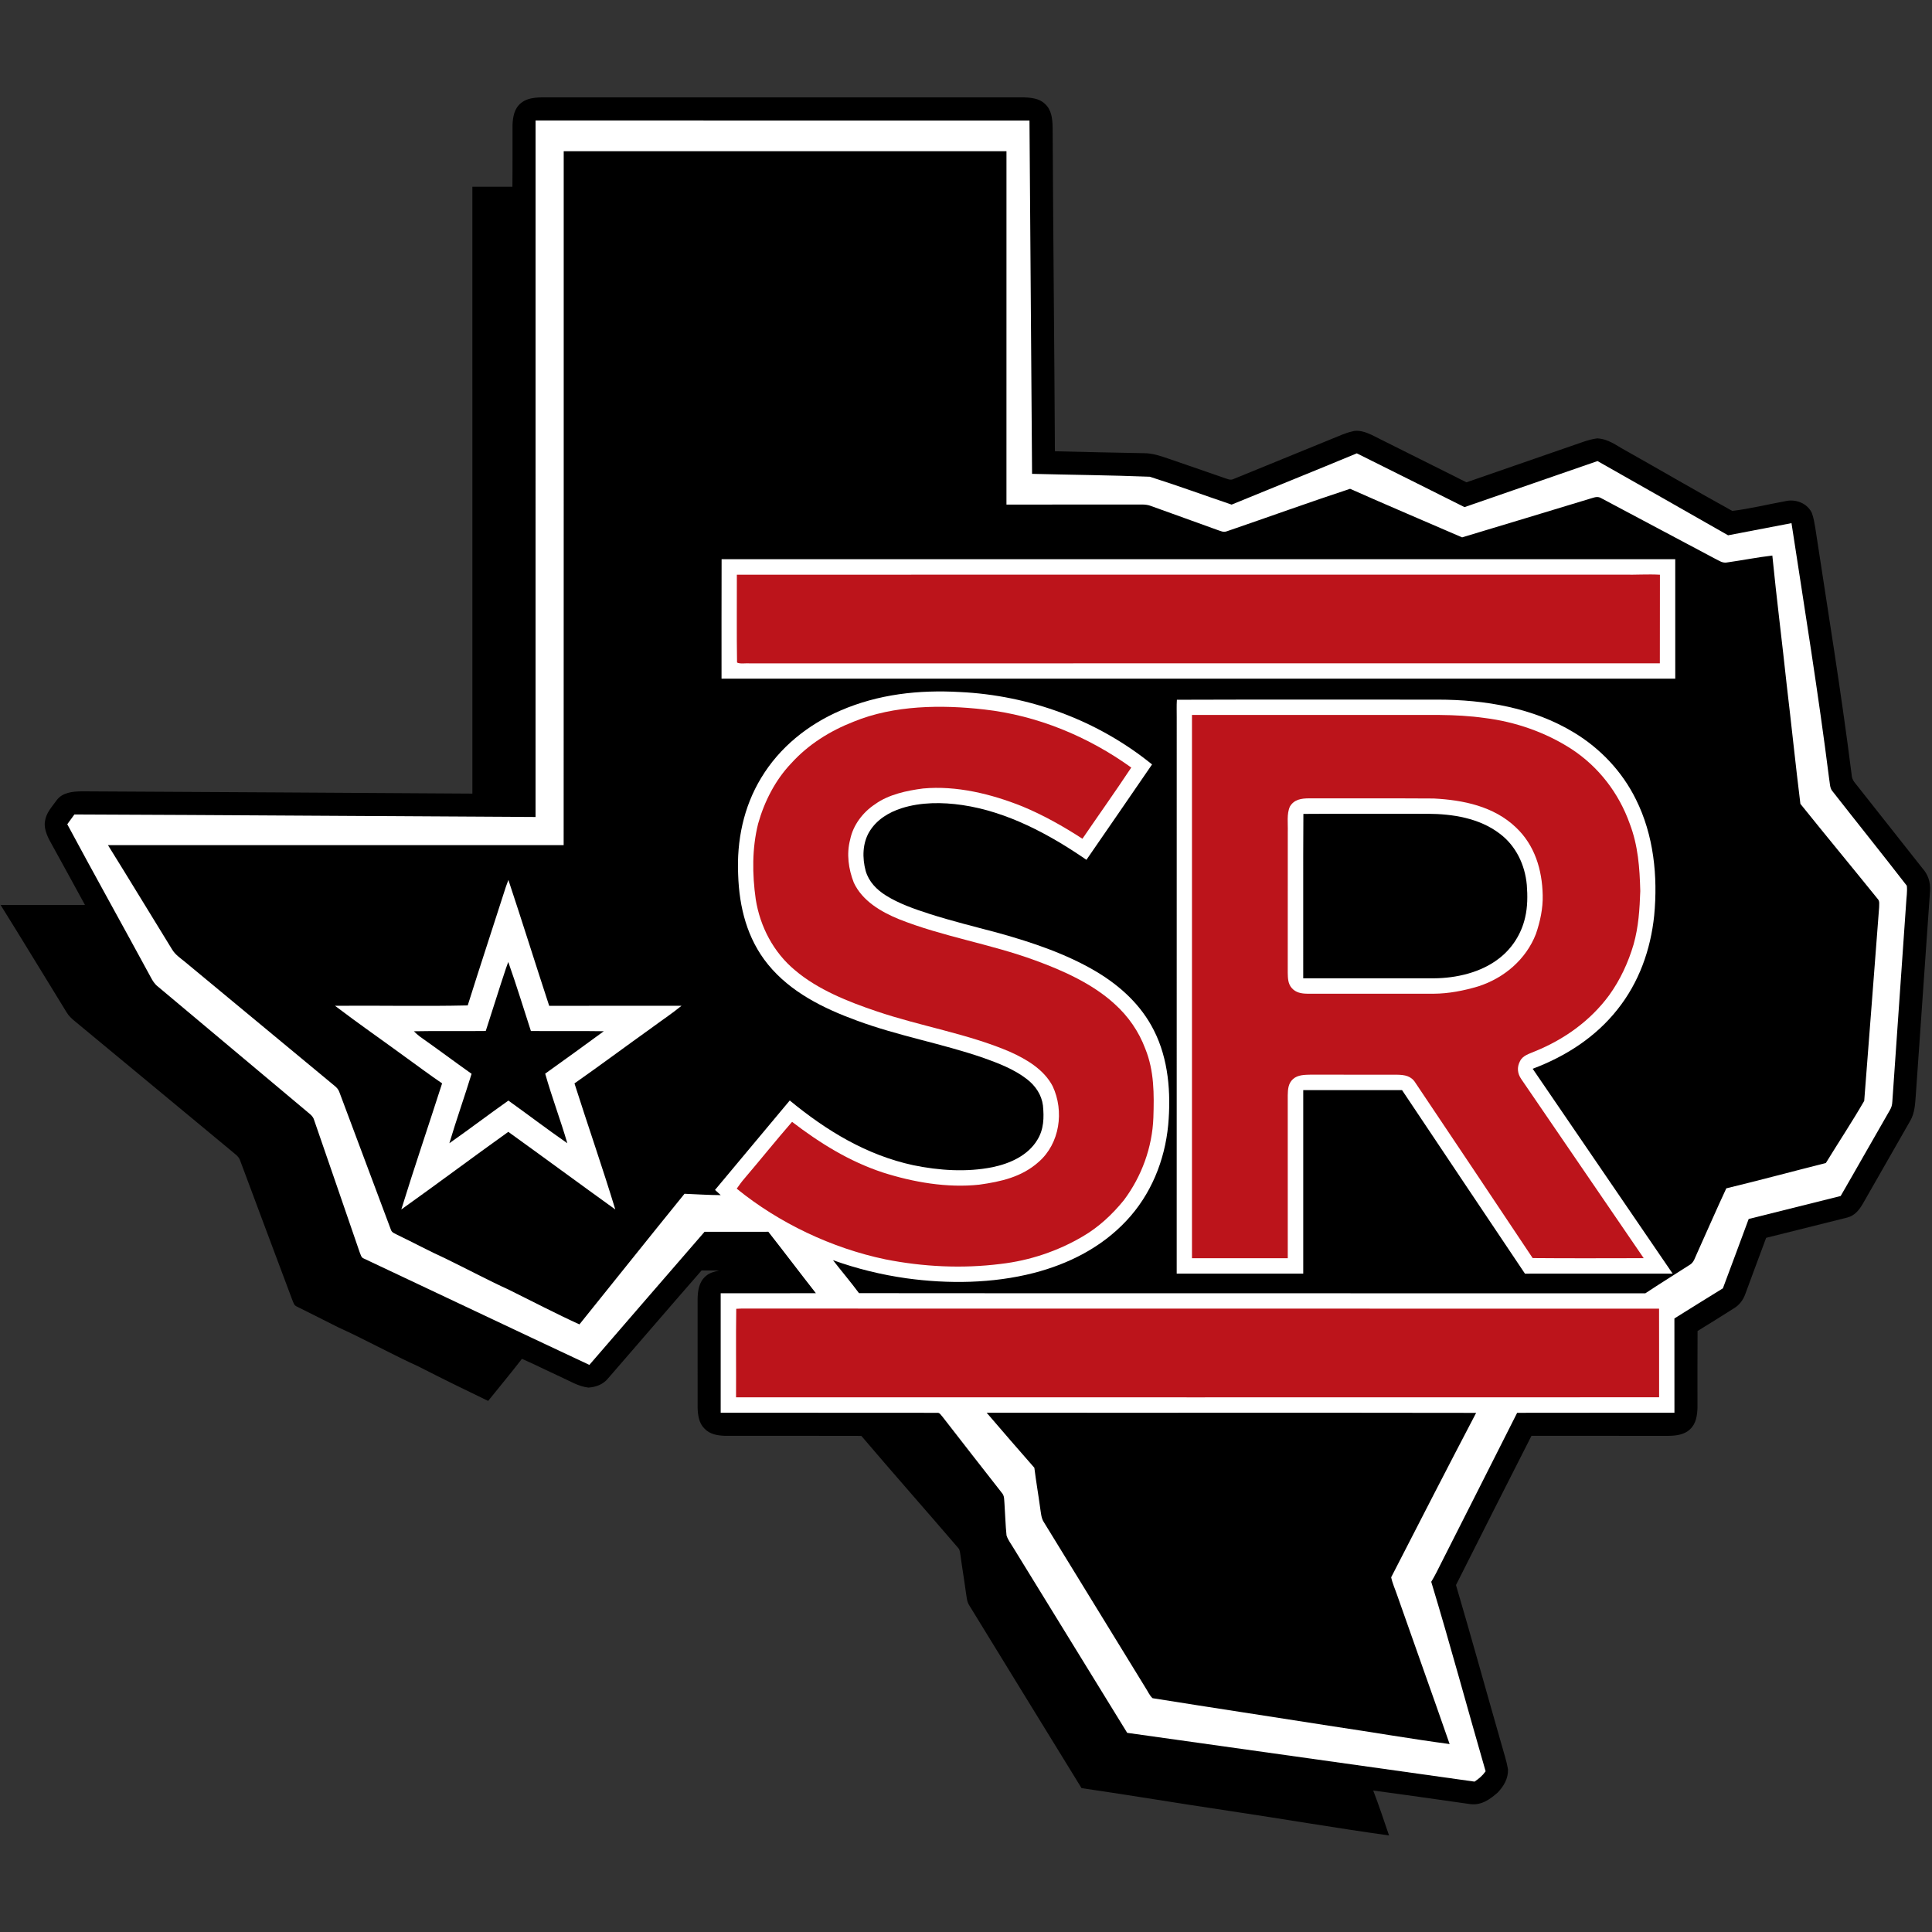<?xml version="1.0" encoding="UTF-8"?>
<svg width="200px" height="200px" viewBox="0 0 200 200" version="1.1" xmlns="http://www.w3.org/2000/svg" xmlns:xlink="http://www.w3.org/1999/xlink">
    <rect x="0" y="0" width="200" height="200" fill="#333333" stroke="none"/>
    <!-- Generator: Sketch 54.1 (76490) - https://sketchapp.com -->
    <title>sul-ross-st</title>
    <desc>Created with Sketch.</desc>
    <g id="sul-ross-st" stroke="none" stroke-width="1" fill="none" fill-rule="evenodd">
        <g id="sul-ross-st_BGL">
            <g id="sul-ross-st" transform="translate(0, 10)">
                <path d="M56.871,0.082 C73.008,0.087 89.148,0.089 105.285,0.082 C106.22,0.07 107.427,0.042 108.154,0.736 C108.858,1.355 108.949,2.288 108.968,3.171 C109.025,14.423 109.142,25.461 109.203,36.715 C112.268,36.791 115.33,36.858 118.395,36.913 C119.338,36.911 120.154,37.209 121.036,37.507 C122.915,38.163 124.805,38.793 126.683,39.459 C127.057,39.564 127.347,39.767 127.729,39.573 C131.133,38.182 134.537,36.789 137.943,35.402 C138.622,35.131 139.249,34.829 139.947,34.67 C140.588,34.457 141.362,34.729 141.953,35 C145.235,36.645 148.52,38.292 151.808,39.928 C155.82,38.537 159.837,37.15 163.85,35.755 C164.334,35.592 164.839,35.44 165.349,35.381 C166.522,35.448 167.26,36.085 168.245,36.615 C171.924,38.685 175.638,40.858 179.326,42.89 C181.142,42.67 182.966,42.22 184.772,41.892 C185.837,41.617 187.076,42.07 187.56,43.095 C187.742,43.579 187.827,44.106 187.913,44.613 C189.207,53.137 190.603,61.638 191.681,70.195 C191.702,70.805 192.123,71.131 192.461,71.594 C194.645,74.347 196.812,77.112 198.996,79.867 C199.6,80.535 199.846,81.311 199.799,82.209 C199.304,89.268 198.812,96.326 198.321,103.385 C198.252,104.29 198.22,105.192 197.759,106.004 C196.116,108.871 194.478,111.744 192.837,114.615 C192.455,115.264 192.004,115.841 191.237,116.038 C188.436,116.738 185.632,117.438 182.831,118.14 C182.097,120.091 181.381,122.051 180.655,124.006 C180.429,124.596 180.072,125.078 179.531,125.414 C178.277,126.222 176.998,126.996 175.732,127.786 C175.708,130.433 175.727,133.082 175.723,135.729 C175.691,136.541 175.584,137.368 174.958,137.951 C174.385,138.522 173.501,138.63 172.732,138.638 C168,138.632 163.268,138.636 158.537,138.636 C155.918,143.778 153.317,148.93 150.723,154.085 C152.34,159.567 153.856,165.078 155.433,170.573 C155.666,171.427 155.958,172.283 156.108,173.159 C156.135,174.112 155.685,174.884 155.049,175.558 C154.224,176.279 153.376,176.896 152.216,176.763 C148.863,176.29 145.512,175.801 142.154,175.357 C142.748,176.888 143.26,178.455 143.793,180.006 C138.26,179.235 132.74,178.283 127.211,177.457 C122.125,176.706 117.049,175.846 111.96,175.106 C108.097,168.844 104.239,162.537 100.385,156.264 C100.057,155.795 100.076,155.302 99.977,154.755 C99.812,153.52 99.598,152.292 99.436,151.057 C99.387,150.803 99.387,150.463 99.209,150.264 C95.879,146.378 92.48,142.541 89.167,138.643 C84.461,138.626 79.753,138.638 75.047,138.636 C74.266,138.609 73.474,138.478 72.918,137.879 C72.349,137.321 72.239,136.488 72.218,135.729 C72.22,131.996 72.222,128.258 72.216,124.524 C72.224,123.645 72.345,122.717 73.053,122.112 C73.459,121.74 73.932,121.653 74.44,121.518 C73.835,121.526 73.23,121.522 72.628,121.516 C69.385,125.228 66.173,128.975 62.941,132.698 C62.427,133.321 61.712,133.581 60.924,133.645 C59.837,133.518 58.979,132.951 57.979,132.507 C56.66,131.903 55.362,131.247 54.03,130.666 C52.892,132.14 51.7,133.573 50.533,135.023 C48.131,133.869 45.74,132.696 43.368,131.48 C40.533,130.192 37.822,128.674 34.987,127.391 C33.586,126.668 32.167,125.983 30.761,125.271 C30.404,125.129 30.374,124.818 30.233,124.503 C28.45,119.727 26.655,114.973 24.882,110.197 C24.725,109.67 24.277,109.446 23.888,109.089 C18.526,104.653 13.184,100.207 7.818,95.774 C7.463,95.488 7.129,95.192 6.894,94.795 C4.613,91.093 2.362,87.37 0.061,83.681 C2.973,83.685 5.884,83.687 8.795,83.679 C7.666,81.611 6.537,79.541 5.397,77.478 C4.998,76.797 4.522,75.871 4.649,75.063 C4.767,74.148 5.336,73.579 5.852,72.858 C6.436,72.034 7.531,71.93 8.457,71.918 C21.939,71.994 35.419,72.063 48.901,72.154 C48.901,51.214 48.901,30.275 48.899,9.336 C50.281,9.334 51.664,9.336 53.044,9.336 C53.068,7.209 53.047,5.082 53.055,2.956 C53.087,2.108 53.233,1.226 53.934,0.668 C54.712,0.015 55.92,0.076 56.871,0.082 Z" id="Shape" fill="#000000" fill-rule="nonzero"></path>
                <path d="M55.442,2.471 C72.484,2.474 89.529,2.469 106.571,2.474 C106.658,14.662 106.757,26.873 106.839,39.053 C110.888,39.156 114.985,39.192 119.023,39.351 C121.85,40.245 124.681,41.283 127.497,42.237 C131.814,40.463 136.146,38.723 140.457,36.93 C144.18,38.77 147.888,40.645 151.605,42.497 C156.197,40.913 160.789,39.323 165.376,37.729 C169.888,40.281 174.389,42.848 178.892,45.414 C181.082,45.002 183.266,44.569 185.455,44.156 C186.803,52.968 188.235,61.763 189.351,70.609 C189.429,71.004 189.406,71.535 189.662,71.863 C192.216,75.127 194.863,78.421 197.393,81.691 C197.463,82.288 197.347,82.918 197.321,83.516 C196.846,90.351 196.364,97.19 195.894,104.025 C195.877,104.387 195.81,104.636 195.624,104.947 C193.92,107.894 192.252,110.865 190.545,113.81 C187.37,114.598 184.199,115.402 181.023,116.188 C180.129,118.579 179.258,120.979 178.353,123.368 C176.674,124.395 175.006,125.442 173.334,126.486 C173.338,129.74 173.332,132.994 173.338,136.247 C167.911,136.254 162.482,136.239 157.055,136.254 C154.45,141.425 151.833,146.588 149.218,151.753 C148.882,152.427 148.552,153.104 148.161,153.748 C150.133,160.258 151.899,166.831 153.791,173.362 C153.474,173.814 153.099,174.129 152.645,174.433 C140.66,172.744 128.67,171.072 116.687,169.383 C112.767,163.011 108.85,156.641 104.93,150.271 C104.683,149.846 104.338,149.419 104.195,148.945 C104.082,147.858 104.061,146.757 103.983,145.666 C103.937,145.237 104.004,144.86 103.693,144.518 C101.649,141.907 99.607,139.294 97.577,136.674 C97.416,136.512 97.288,136.222 97.023,136.254 C89.613,136.241 82.032,136.254 74.605,136.247 C74.603,132.125 74.603,128.002 74.605,123.877 C77.89,123.873 81.175,123.886 84.459,123.871 C82.805,121.761 81.192,119.622 79.537,117.512 C77.336,117.52 75.135,117.514 72.934,117.516 C68.953,122.101 64.985,126.702 61.011,131.294 C53.222,127.643 45.431,123.939 37.647,120.275 C37.385,120.186 37.33,119.85 37.23,119.624 C35.674,115.066 34.085,110.516 32.522,105.96 C32.395,105.482 31.977,105.26 31.626,104.941 C26.524,100.674 21.44,96.387 16.336,92.121 C16.004,91.863 15.797,91.524 15.605,91.159 C12.742,85.873 9.805,80.622 6.964,75.326 C7.214,74.989 7.459,74.651 7.702,74.313 C23.579,74.37 39.543,74.497 55.44,74.575 C55.444,50.539 55.44,26.505 55.442,2.471 Z" id="Shape" fill="#FFFFFF" fill-rule="nonzero"></path>
                <path d="M58.355,5.651 C73.634,5.653 88.911,5.649 104.19,5.653 C104.186,17.846 104.19,30.04 104.188,42.233 C108.571,42.233 112.953,42.237 117.336,42.23 C117.924,42.245 118.588,42.159 119.133,42.374 C121.421,43.207 123.715,44.015 125.998,44.85 C126.357,44.962 126.636,45.14 127.021,44.992 C131.268,43.539 135.501,42.004 139.761,40.6 C143.607,42.311 147.493,43.953 151.355,45.628 C155.835,44.277 160.313,42.93 164.789,41.567 C165.175,41.452 165.436,41.368 165.803,41.596 C169.71,43.683 173.63,45.748 177.537,47.833 C177.987,48.047 178.321,48.336 178.854,48.214 C180.395,47.996 181.922,47.691 183.471,47.51 C183.915,51.989 184.486,56.461 184.964,60.939 C185.446,64.983 185.877,69.192 186.376,73.214 C188.998,76.48 191.723,79.767 194.357,83.03 C194.617,83.292 194.518,83.603 194.526,83.941 C194.015,90.588 193.503,97.328 192.983,103.964 C191.732,106.125 190.319,108.262 189.011,110.397 C185.573,111.26 182.15,112.186 178.706,113.017 C177.677,115.226 176.704,117.465 175.702,119.687 C175.471,120.15 175.366,120.71 174.875,120.966 C173.362,121.941 171.827,122.886 170.326,123.882 C143.197,123.867 116.049,123.896 88.924,123.867 C88.061,122.702 87.118,121.596 86.23,120.452 C88.691,121.336 91.243,121.964 93.833,122.328 C98.169,122.926 102.755,122.869 107.011,121.778 C110.624,120.846 114.021,119.129 116.592,116.383 C119.148,113.674 120.579,110.142 120.932,106.457 C121.228,103.154 120.97,99.638 119.44,96.641 C118.131,94.055 116.03,92.121 113.575,90.634 C110.488,88.778 106.877,87.564 103.421,86.6 C101.002,85.953 98.575,85.359 96.188,84.596 C94.668,84.104 93.076,83.552 91.715,82.704 C90.746,82.095 89.947,81.285 89.615,80.161 C89.254,78.818 89.273,77.279 90.017,76.063 C90.772,74.839 91.994,74.099 93.338,73.664 C95.342,73.03 97.55,73.036 99.613,73.338 C104.264,74.019 108.638,76.368 112.467,79.008 C114.727,75.715 117.011,72.436 119.26,69.135 C113.63,64.564 106.594,61.981 99.364,61.638 C95.114,61.397 90.93,61.856 86.998,63.558 C83.63,65.015 80.7,67.364 78.797,70.526 C76.962,73.548 76.254,77.04 76.414,80.55 C76.522,83.918 77.345,87.192 79.507,89.844 C81.85,92.721 85.266,94.395 88.685,95.645 C92.966,97.233 97.436,98.011 101.74,99.488 C103.3,100.04 105.008,100.693 106.319,101.723 C107.188,102.4 107.825,103.328 107.966,104.438 C108.087,105.696 108.066,106.905 107.378,108.011 C106.402,109.626 104.531,110.457 102.748,110.825 C100.07,111.366 97.205,111.171 94.543,110.622 C89.687,109.575 85.548,107.044 81.755,103.922 C79.169,107.002 76.605,110.099 74.019,113.18 C74.218,113.359 74.414,113.539 74.611,113.719 C73.362,113.717 72.11,113.628 70.86,113.579 C67.216,118.07 63.611,122.596 59.983,127.101 C57.543,125.989 55.169,124.744 52.765,123.556 C50.518,122.526 48.334,121.357 46.11,120.277 C44.427,119.514 42.797,118.63 41.129,117.831 C40.86,117.672 40.571,117.622 40.465,117.296 C38.704,112.592 36.905,107.805 35.154,103.116 C35.044,102.786 34.879,102.598 34.611,102.383 C29.446,98.112 24.283,93.827 19.123,89.55 C18.634,89.152 18.152,88.837 17.816,88.288 C15.598,84.693 13.412,81.074 11.178,77.49 C26.903,77.488 42.626,77.488 58.349,77.49 C58.362,53.545 58.351,29.598 58.355,5.651 Z" id="Shape" fill="#000000" fill-rule="nonzero"></path>
                <path d="M74.7,47.886 C107.607,47.894 140.516,47.886 173.421,47.888 C173.427,52.011 173.423,56.133 173.423,60.256 C140.514,60.26 107.603,60.258 74.693,60.258 C74.696,56.133 74.685,52.008 74.7,47.886 Z" id="Shape" fill="#FFFFFF" fill-rule="nonzero"></path>
                <path d="M76.279,49.493 C106.877,49.482 137.478,49.49 168.076,49.488 C169.332,49.518 170.581,49.423 171.835,49.495 C171.825,52.552 171.839,55.611 171.827,58.668 C140.414,58.668 109.002,58.664 77.59,58.67 C77.228,58.638 76.598,58.753 76.298,58.586 C76.249,55.562 76.288,52.518 76.279,49.493 Z" id="Shape" fill="#BC141B" fill-rule="nonzero"></path>
                <path d="M121.831,62.438 C130.799,62.404 139.858,62.433 148.837,62.425 C153.715,62.429 158.704,63.264 162.928,65.827 C165.668,67.478 167.934,69.875 169.349,72.751 C171.197,76.444 171.628,80.71 171.241,84.78 C170.875,88.313 169.668,91.708 167.438,94.499 C165.173,97.37 162.061,99.366 158.662,100.638 C163.486,107.71 168.326,114.772 173.15,121.844 C168.055,121.852 162.958,121.841 157.863,121.848 C153.609,115.524 149.383,109.182 145.14,102.85 C141.729,102.844 138.321,102.85 134.911,102.848 C134.911,109.18 134.911,115.512 134.911,121.844 C130.545,121.848 126.18,121.846 121.812,121.846 C121.814,102.653 121.812,83.463 121.814,64.271 C121.818,63.662 121.791,63.047 121.831,62.438 Z" id="Shape" fill="#FFFFFF" fill-rule="nonzero"></path>
                <path d="M101.901,63.446 C107.383,64.063 112.641,66.243 117.108,69.457 C115.463,71.939 113.734,74.366 112.053,76.827 C110.061,75.535 108.008,74.378 105.812,73.469 C102.624,72.192 99.006,71.304 95.558,71.624 C93.879,71.841 91.985,72.241 90.592,73.249 C89.33,74.074 88.307,75.419 88.008,76.911 C87.615,78.391 87.835,79.968 88.387,81.374 C89.271,83.266 91.203,84.395 93.061,85.154 C97.596,86.962 102.531,87.712 107.184,89.427 C110.042,90.471 113.11,91.846 115.372,93.92 C116.795,95.197 117.89,96.774 118.56,98.567 C119.488,100.852 119.478,103.279 119.397,105.708 C119.283,108.772 118.182,111.789 116.347,114.237 C115.156,115.71 113.721,117.049 112.076,118 C109.49,119.524 106.573,120.497 103.592,120.841 C99.628,121.342 95.56,121.144 91.645,120.366 C86.121,119.211 80.647,116.617 76.266,113.051 C76.526,112.679 76.789,112.309 77.091,111.966 C78.74,110.036 80.326,108.047 81.994,106.133 C84.884,108.342 87.905,110.222 91.378,111.372 C94.543,112.385 98.053,112.994 101.374,112.636 C103.636,112.321 105.776,111.844 107.524,110.279 C109.717,108.37 110.18,105.023 108.973,102.446 C108.072,100.712 106.264,99.651 104.539,98.877 C100.207,97.015 95.266,96.23 90.736,94.685 C87.816,93.704 84.662,92.448 82.292,90.433 C80.074,88.592 78.679,85.92 78.233,83.089 C77.867,80.507 77.844,77.812 78.48,75.271 C79.121,72.983 80.26,70.744 81.909,69.017 C83.679,67.061 85.926,65.66 88.372,64.706 C92.545,62.992 97.48,62.939 101.901,63.446 Z" id="Shape" fill="#BC141B" fill-rule="nonzero"></path>
                <path d="M123.393,64.011 C131.945,64.013 140.497,64.011 149.049,64.013 C150.598,64.027 152.159,64.11 153.693,64.326 C156.867,64.719 159.994,65.803 162.685,67.543 C165.493,69.383 167.584,72.106 168.708,75.266 C169.575,77.531 169.74,79.839 169.801,82.241 C169.734,84.123 169.624,85.945 169.108,87.767 C168.556,89.638 167.729,91.431 166.586,93.017 C164.634,95.674 161.924,97.605 158.886,98.837 C158.323,99.089 157.647,99.247 157.353,99.846 C157.015,100.478 157.078,101.123 157.48,101.706 C161.698,107.877 165.934,114.08 170.156,120.245 C166.323,120.249 162.49,120.271 158.66,120.235 C154.636,114.184 150.575,108.142 146.533,102.104 C146.087,101.37 145.408,101.266 144.613,101.254 C141.653,101.245 138.689,101.26 135.729,101.247 C135.085,101.266 134.353,101.247 133.844,101.712 C133.357,102.159 133.319,102.761 133.307,103.383 C133.313,109.004 133.309,114.63 133.309,120.252 C130.004,120.249 126.7,120.258 123.393,120.249 C123.389,101.503 123.391,82.757 123.393,64.011 Z" id="Shape" fill="#BC141B" fill-rule="nonzero"></path>
                <path d="M135.518,72.645 C139.816,72.66 144.116,72.63 148.414,72.66 C151.474,72.818 154.624,73.463 156.915,75.641 C158.877,77.484 159.643,80.03 159.7,82.664 C159.736,84.019 159.438,85.4 159,86.677 C157.977,89.321 155.696,91.256 153.023,92.11 C151.541,92.554 149.966,92.863 148.414,92.869 C144.047,92.863 139.674,92.867 135.307,92.867 C134.706,92.858 134.142,92.755 133.725,92.285 C133.328,91.839 133.319,91.264 133.307,90.698 C133.315,85.835 133.309,80.973 133.311,76.11 C133.342,75.279 133.178,74.247 133.537,73.482 C133.977,72.751 134.732,72.647 135.518,72.645 Z" id="Shape" fill="#FFFFFF" fill-rule="nonzero"></path>
                <path d="M134.926,74.256 C139.201,74.222 143.501,74.252 147.78,74.243 C150.359,74.254 153.112,74.679 155.22,76.277 C156.924,77.539 157.865,79.52 158.055,81.605 C158.142,82.721 158.14,83.89 157.879,84.983 C157.499,86.66 156.545,88.171 155.18,89.218 C153.304,90.681 150.757,91.26 148.419,91.275 C143.915,91.273 139.412,91.277 134.909,91.273 C134.924,85.611 134.888,79.911 134.926,74.256 Z" id="Shape" fill="#000000" fill-rule="nonzero"></path>
                <path d="M52.628,81.089 C54.07,85.423 55.425,89.782 56.852,94.121 C61.416,94.131 65.989,94.108 70.55,94.118 C69.556,94.934 68.476,95.641 67.446,96.41 C64.778,98.313 62.152,100.275 59.469,102.154 C60.856,106.512 62.364,110.833 63.696,115.205 C59.994,112.541 56.321,109.835 52.619,107.169 C48.909,109.82 45.258,112.558 41.543,115.203 C42.892,110.835 44.37,106.503 45.767,102.15 C44.529,101.309 43.326,100.408 42.112,99.533 C39.641,97.721 37.116,95.975 34.679,94.118 C39.256,94.078 43.844,94.186 48.419,94.08 C49.693,90.021 51.03,85.977 52.328,81.924 L52.378,81.774 C52.461,81.545 52.543,81.317 52.628,81.089 Z" id="Shape" fill="#FFFFFF" fill-rule="nonzero"></path>
                <path d="M52.613,89.586 L52.651,89.687 C53.478,92.015 54.192,94.383 54.958,96.729 C57.474,96.757 59.989,96.71 62.505,96.753 C60.495,98.228 58.469,99.693 56.438,101.144 C57.123,103.567 58.023,105.93 58.729,108.347 C56.668,106.918 54.67,105.393 52.628,103.932 C50.575,105.381 48.575,106.905 46.518,108.347 C47.235,105.937 48.08,103.564 48.818,101.161 C47.027,99.892 45.271,98.573 43.474,97.313 C43.249,97.146 43.044,96.951 42.844,96.757 C45.323,96.704 47.805,96.761 50.285,96.727 C50.992,94.564 51.658,92.387 52.381,90.23 C52.457,90.015 52.533,89.799 52.613,89.586 Z" id="Shape" fill="#000000" fill-rule="nonzero"></path>
                <path d="M76.216,125.486 C76.389,125.474 76.562,125.465 76.738,125.463 C108.404,125.476 140.078,125.457 171.746,125.474 C171.757,128.531 171.746,131.59 171.751,134.647 C139.901,134.658 108.047,134.653 76.195,134.649 C76.214,131.6 76.169,128.535 76.216,125.486 Z" id="Shape" fill="#BC141B" fill-rule="nonzero"></path>
                <path d="M102.137,136.243 C119.025,136.262 135.92,136.23 152.808,136.26 C149.848,141.909 146.926,147.607 144.013,153.281 C144.148,153.918 144.429,154.526 144.638,155.144 C146.436,160.279 148.281,165.404 150.066,170.545 C146.055,170.011 142.063,169.311 138.059,168.721 C131.841,167.742 125.518,166.789 119.315,165.797 C119.004,165.531 118.81,165.057 118.581,164.715 C115.074,158.994 111.56,153.279 108.051,147.56 C107.78,147.15 107.757,146.575 107.677,146.095 C107.49,144.71 107.247,143.332 107.076,141.943 C105.416,140.055 103.774,138.152 102.137,136.243 Z" id="Shape" fill="#000000" fill-rule="nonzero"></path>
            </g>
        </g>
    </g>
</svg>
